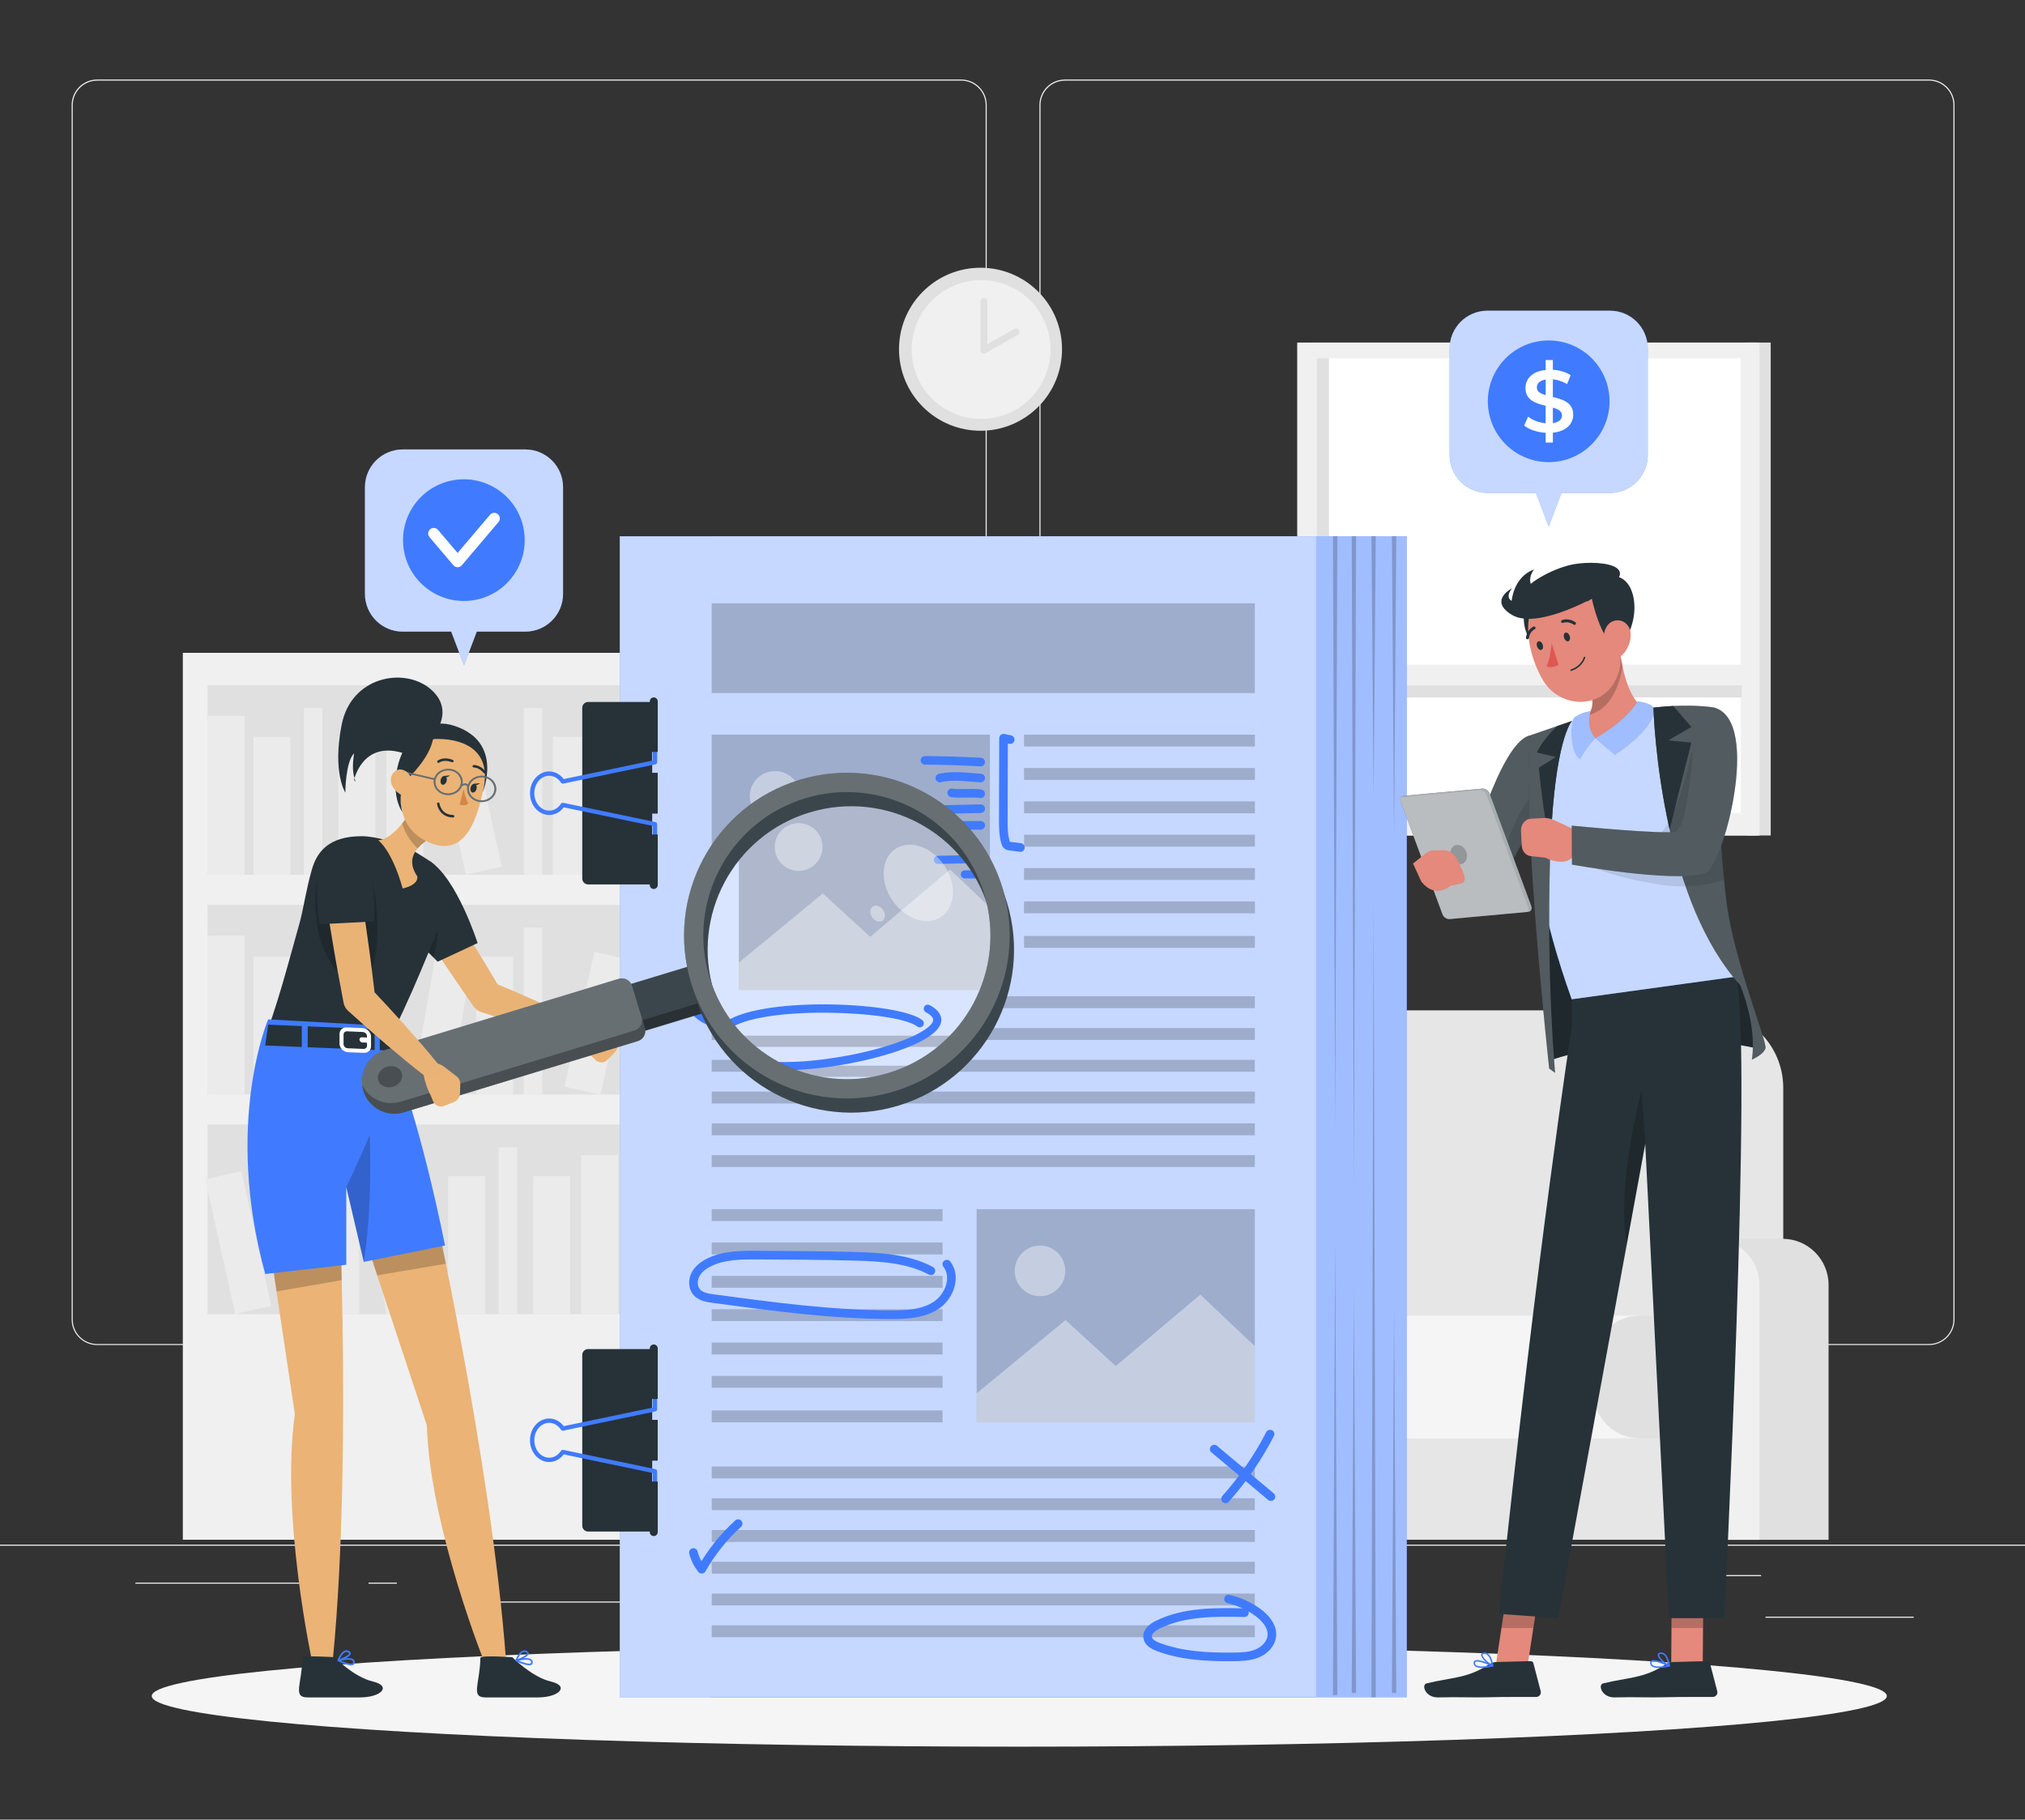 <?xml version="1.0" encoding="utf-8"?>
<!-- Generator: Adobe Illustrator 27.7.0, SVG Export Plug-In . SVG Version: 6.00 Build 0)  -->
<svg version="1.1" xmlns="http://www.w3.org/2000/svg" xmlns:xlink="http://www.w3.org/1999/xlink" x="0px" y="0px"
	 viewBox="0 0 452.57 406.68" style="enable-background:new 0 0 452.57 406.68;" xml:space="preserve">
<rect x="0" y="0" width="452.57" height="406.68" fill="#333333" stroke="none"/>
<style type="text/css">
	.st0{fill:#EBEBEB;}
	.st1{fill:#E0E0E0;}
	.st2{fill:#F0F0F0;}
	.st3{fill:#FFFFFF;}
	.st4{fill:#E6E6E6;}
	.st5{fill:#F5F5F5;}
	.st6{fill:#E0E0E0;enable-background:new    ;}
	.st7{fill:#F0F0F0;stroke:#E0E0E0;stroke-width:1.548;stroke-linecap:round;stroke-linejoin:round;stroke-miterlimit:10;}
	.st8{display:none;}
	.st9{display:inline;}
	.st10{fill:#407BFF;}
	.st11{opacity:0.9;fill:#FFFFFF;}
	.st12{opacity:0.5;fill:#FFFFFF;}
	.st13{opacity:0.7;fill:#FFFFFF;}
	.st14{opacity:0.2;}
	.st15{fill:#263238;}
	.st16{fill:none;stroke:#407BFF;stroke-width:0.964;stroke-linecap:round;stroke-linejoin:round;stroke-miterlimit:10;}
	.st17{opacity:0.4;fill:#FFFFFF;}
	.st18{fill:none;stroke:#407BFF;stroke-width:1.927;stroke-linecap:round;stroke-linejoin:round;stroke-miterlimit:10;}
	.st19{enable-background:new    ;}
	.st20{opacity:0.2;fill:#FFFFFF;}
	.st21{opacity:0.1;}
	.st22{fill:#E4897B;}
	.st23{opacity:0.7;}
	.st24{fill:#DE5753;}
	.st25{opacity:0.5;}
	.st26{opacity:0.6;fill:#FFFFFF;}
	.st27{fill:#EBB376;}
	.st28{fill:#E9B376;}
	.st29{opacity:0.2;enable-background:new    ;}
	.st30{opacity:0.1;fill:#FFFFFF;}
	.st31{opacity:0.3;}
	.st32{opacity:0.8;fill:#FFFFFF;}
	.st33{opacity:0.3;fill:#FFFFFF;}
	.st34{fill:#D58745;}
	.st35{fill:none;stroke:#263238;stroke-width:0.56;stroke-linecap:round;stroke-linejoin:round;stroke-miterlimit:10;}
	.st36{opacity:0.3;enable-background:new    ;}
</style>
<g id="Background_Complete">
	<g>
		<rect x="-22.2" y="345.22" class="st0" width="500" height="0.25"/>
		<rect x="394.58" y="361.32" class="st0" width="33.12" height="0.25"/>
		<rect x="300.33" y="364.03" class="st0" width="8.69" height="0.25"/>
		<rect x="374.39" y="352.03" class="st0" width="19.19" height="0.25"/>
		<rect x="30.26" y="353.71" class="st0" width="43.19" height="0.25"/>
		<rect x="82.36" y="353.71" class="st0" width="6.33" height="0.25"/>
		<rect x="109.27" y="357.93" class="st0" width="93.68" height="0.25"/>
		<path class="st0" d="M214.82,300.62H21.72c-3.15,0-5.71-2.56-5.71-5.71V23.48c0-3.15,2.56-5.71,5.71-5.71h193.1
			c3.15,0,5.71,2.56,5.71,5.71v271.43C220.52,298.06,217.96,300.62,214.82,300.62z M21.72,18.03c-3.01,0-5.46,2.45-5.46,5.46v271.43
			c0,3.01,2.45,5.46,5.46,5.46h193.1c3.01,0,5.46-2.45,5.46-5.46V23.48c0-3.01-2.45-5.46-5.46-5.46H21.72z"/>
		<path class="st0" d="M431.11,300.62h-193.1c-3.15,0-5.71-2.56-5.71-5.71V23.48c0-3.15,2.56-5.71,5.71-5.71h193.1
			c3.15,0,5.71,2.56,5.71,5.71v271.43C436.82,298.06,434.26,300.62,431.11,300.62z M238.01,18.03c-3.01,0-5.46,2.45-5.46,5.46
			v271.43c0,3.01,2.45,5.46,5.46,5.46h193.1c3.01,0,5.46-2.45,5.46-5.46V23.48c0-3.01-2.45-5.46-5.46-5.46H238.01z"/>
	</g>
	<g>
		<rect x="390.5" y="76.56" class="st1" width="5.24" height="110.17"/>
		<g>
			
				<rect x="293.1" y="76.56" transform="matrix(-1 -1.224647e-16 1.224647e-16 -1 685.811 263.293)" class="st1" width="99.62" height="110.17"/>
			
				<rect x="289.92" y="76.56" transform="matrix(-1 -1.224647e-16 1.224647e-16 -1 683.153 263.293)" class="st2" width="103.32" height="110.17"/>
			
				<rect x="294.29" y="80.07" transform="matrix(-1 -1.224647e-16 1.224647e-16 -1 683.318 261.745)" class="st3" width="94.74" height="101.6"/>
			
				<rect x="294.29" y="80.07" transform="matrix(-1 -1.224647e-16 1.224647e-16 -1 591.313 261.745)" class="st1" width="2.74" height="101.6"/>
			
				<rect x="341.63" y="108.23" transform="matrix(6.123234e-17 -1 1 6.123234e-17 188.501 497.507)" class="st1" width="2.74" height="92.54"/>
			
				<rect x="294.29" y="148.53" transform="matrix(-1 -1.224647e-16 1.224647e-16 -1 684.787 301.667)" class="st2" width="96.21" height="4.6"/>
		</g>
		<g>
			<rect x="40.86" y="145.91" class="st2" width="156.54" height="198.22"/>
			<g>
				<rect x="46.39" y="153.14" class="st1" width="145.47" height="42.39"/>
				<rect x="46.39" y="160" class="st0" width="8.26" height="35.52"/>
				<rect x="86.35" y="160" class="st0" width="8.26" height="35.52"/>
				
					<rect x="134.79" y="159.55" transform="matrix(0.986 -0.17 0.17 0.986 -28.097 26.17)" class="st0" width="8.26" height="35.52"/>
				<rect x="56.63" y="164.68" class="st0" width="8.26" height="30.84"/>
				<rect x="75.62" y="164.68" class="st0" width="8.26" height="30.84"/>
				<rect x="123.57" y="164.68" class="st0" width="8.26" height="30.84"/>
				
					<rect x="100.65" y="164.15" transform="matrix(0.976 -0.217 0.217 0.976 -36.457 27.003)" class="st0" width="8.26" height="30.84"/>
				<rect x="67.91" y="158.23" class="st0" width="4.13" height="37.29"/>
				<rect x="117.06" y="158.23" class="st0" width="4.13" height="37.29"/>
			</g>
			<g>
				
					<rect x="46.39" y="202.23" transform="matrix(-1 -1.224647e-16 1.224647e-16 -1 238.25 446.853)" class="st1" width="145.47" height="42.39"/>
				
					<rect x="183.6" y="209.1" transform="matrix(-1 -1.224647e-16 1.224647e-16 -1 375.456 453.715)" class="st0" width="8.26" height="35.52"/>
				
					<rect x="143.64" y="209.1" transform="matrix(-1 -1.224647e-16 1.224647e-16 -1 295.54 453.715)" class="st0" width="8.26" height="35.52"/>
				
					<rect x="95.2" y="208.65" transform="matrix(-0.986 -0.17 0.17 -0.986 158.765 466.409)" class="st0" width="8.26" height="35.52"/>
				
					<rect x="173.36" y="213.78" transform="matrix(-1 -1.224647e-16 1.224647e-16 -1 354.977 458.397)" class="st0" width="8.26" height="30.84"/>
				
					<rect x="154.36" y="213.78" transform="matrix(-1 -1.224647e-16 1.224647e-16 -1 316.989 458.397)" class="st0" width="8.26" height="30.84"/>
				
					<rect x="106.42" y="213.78" transform="matrix(-1 -1.224647e-16 1.224647e-16 -1 221.103 458.397)" class="st0" width="8.26" height="30.84"/>
				
					<rect x="129.34" y="213.25" transform="matrix(-0.976 -0.217 0.217 -0.976 214.166 480.846)" class="st0" width="8.26" height="30.84"/>
				
					<rect x="166.21" y="207.33" transform="matrix(-1 -1.224647e-16 1.224647e-16 -1 336.554 451.952)" class="st0" width="4.13" height="37.29"/>
				
					<rect x="117.06" y="207.33" transform="matrix(-1 -1.224647e-16 1.224647e-16 -1 238.25 451.952)" class="st0" width="4.13" height="37.29"/>
				<rect x="46.39" y="209.1" class="st0" width="8.26" height="35.52"/>
				<rect x="56.63" y="213.78" class="st0" width="8.26" height="30.84"/>
				<rect x="75.62" y="213.78" class="st0" width="8.26" height="30.84"/>
				<rect x="67.91" y="207.33" class="st0" width="4.13" height="37.29"/>
			</g>
			<g>
				<rect x="46.39" y="251.33" class="st1" width="145.47" height="42.39"/>
				<g>
					<rect x="129.88" y="258.19" class="st0" width="8.26" height="35.52"/>
					
						<rect x="178.32" y="257.75" transform="matrix(0.986 -0.17 0.17 0.986 -44.142 34.99)" class="st0" width="8.26" height="35.52"/>
					<rect x="100.17" y="262.88" class="st0" width="8.26" height="30.84"/>
					<rect x="119.16" y="262.88" class="st0" width="8.26" height="30.84"/>
					<rect x="167.1" y="262.88" class="st0" width="8.26" height="30.84"/>
					
						<rect x="144.18" y="262.35" transform="matrix(0.976 -0.217 0.217 0.976 -56.72 38.784)" class="st0" width="8.26" height="30.84"/>
					<rect x="111.44" y="256.43" class="st0" width="4.13" height="37.29"/>
					<rect x="160.6" y="256.43" class="st0" width="4.13" height="37.29"/>
					
						<rect x="83.25" y="257.75" transform="matrix(0.986 -0.17 0.17 0.986 -45.523 18.844)" class="st0" width="8.26" height="35.52"/>
					<rect x="72.03" y="262.88" class="st0" width="8.26" height="30.84"/>
					
						<rect x="49.11" y="262.35" transform="matrix(0.976 -0.217 0.217 0.976 -58.984 18.163)" class="st0" width="8.26" height="30.84"/>
					<rect x="65.53" y="256.43" class="st0" width="4.13" height="37.29"/>
				</g>
			</g>
		</g>
		<g>
			<path class="st4" d="M293,225.81h88.21c9.57,0,17.33,7.76,17.33,17.33v68.88H275.68v-68.88
				C275.68,233.57,283.43,225.81,293,225.81z"/>
			<path class="st1" d="M249.6,276.87h15.79c5.69,0,10.3,4.61,10.3,10.3v56.97H239.3v-56.97
				C239.3,281.48,243.91,276.87,249.6,276.87z"/>
			<path class="st0" d="M249.6,276.87h0.33c5.69,0,10.3,4.61,10.3,10.3v56.97H239.3v-56.97C239.3,281.48,243.91,276.87,249.6,276.87
				z"/>
			<rect x="264.63" y="317.96" class="st4" width="121.06" height="26.17"/>
			<path class="st5" d="M264.46,294.03h116.75c5.78,0,10.47,4.69,10.47,10.47v6.52c0,5.78-4.69,10.47-10.47,10.47H264.46
				c-5.78,0-10.47-4.69-10.47-10.47v-6.52C253.99,298.72,258.68,294.03,264.46,294.03z"/>
			<path class="st6" d="M366.54,294.03h14.48c5.78,0,10.47,4.69,10.47,10.47v6.52c0,5.78-4.69,10.47-10.47,10.47h-14.48
				c-5.78,0-10.47-4.69-10.47-10.47v-6.52C356.07,298.72,360.76,294.03,366.54,294.03z"/>
			<path class="st1" d="M382.58,276.87h15.79c5.69,0,10.3,4.61,10.3,10.3v56.97h-36.38v-56.97
				C372.29,281.48,376.9,276.87,382.58,276.87z"/>
			<path class="st2" d="M382.58,276.87h0.33c5.69,0,10.3,4.61,10.3,10.3v56.97h-20.92v-56.97
				C372.29,281.48,376.9,276.87,382.58,276.87z"/>
		</g>
		<g>
			
				<ellipse transform="matrix(0.707 -0.707 0.707 0.707 9.011 177.836)" class="st1" cx="219.17" cy="78.04" rx="18.22" ry="18.22"/>
			
				<ellipse transform="matrix(0.993 -0.122 0.122 0.993 -7.893 27.364)" class="st2" cx="219.17" cy="78.04" rx="15.5" ry="15.5"/>
			<polyline class="st7" points="219.9,67.41 219.9,78.24 227.08,74.18 			"/>
		</g>
	</g>
</g>
<g id="Background_Simple" class="st8">
	<g class="st9">
		<path class="st10" d="M70.4,85c27.92-59.45,127.06-51.06,165.32-9.26c38.26,41.81,50.7,68.6,85.21,52.98
			c34.51-15.62,78.52-11.44,81.04,38.16s-37.91,108.26-102.09,125.61c-64.18,17.35-64.16,78.76-149.1,66.37
			c-46.31-6.76-47.37-56.86-40.83-98.3C116.49,219.14,38.02,153.95,70.4,85z"/>
		<path class="st11" d="M70.4,85c27.92-59.45,127.06-51.06,165.32-9.26c38.26,41.81,50.7,68.6,85.21,52.98
			c34.51-15.62,78.52-11.44,81.04,38.16s-37.91,108.26-102.09,125.61c-64.18,17.35-64.16,78.76-149.1,66.37
			c-46.31-6.76-47.37-56.86-40.83-98.3C116.49,219.14,38.02,153.95,70.4,85z"/>
	</g>
</g>
<g id="Shadow_1_">
	<ellipse id="_x3C_Path_x3E__359_" class="st5" cx="227.8" cy="379.06" rx="193.89" ry="11.32"/>
</g>
<g id="Papers">
	<g>
		<rect x="158.76" y="119.86" class="st10" width="155.64" height="259.47"/>
		<rect x="158.76" y="119.86" class="st12" width="155.64" height="259.47"/>
		<rect x="138.52" y="119.86" class="st10" width="155.64" height="259.47"/>
		<rect x="138.52" y="119.86" class="st13" width="155.64" height="259.47"/>
		<g class="st14">
			<polygon points="298.88,119.82 298.4,252.37 297.91,119.82 			"/>
			<polygon points="303.07,119.82 302.58,265.84 302.1,119.82 			"/>
			<polygon points="312.05,119.82 311.56,187.15 311.08,119.82 			"/>
			<polygon points="302.1,378.39 302.58,287.68 303.07,378.39 			"/>
			<polygon points="306.51,379.36 306.99,200.27 307.47,379.36 			"/>
			<polygon points="311.08,378.39 311.56,291.87 312.05,378.39 			"/>
			<polygon points="307.47,119.82 306.99,178.49 306.51,119.82 			"/>
			<polygon points="297.91,378.86 298.4,277.23 298.88,378.86 			"/>
		</g>
		<g>
			<g>
				<path class="st15" d="M145.76,197.67h-14.32c-0.73,0-1.31-0.59-1.31-1.31V158.2c0-0.73,0.59-1.31,1.31-1.31h14.32V197.67z"/>
				<path class="st16" d="M146.38,166.2v4.16l-20.6,4.3c-0.7-1.06-1.79-1.76-3.04-1.76c-2.11,0-3.81,1.96-3.81,4.38
					c0,2.42,1.71,4.38,3.81,4.38c1.25,0,2.34-0.7,3.04-1.76l20.6,4.3v4.99"/>
				<g>
					<path class="st15" d="M147,156.76v11.29h-1.78v-11.29c0-0.49,0.4-0.89,0.89-0.89l0,0C146.6,155.87,147,156.27,147,156.76z"/>
					<rect x="145.21" y="172.72" class="st15" width="1.78" height="9.12"/>
					<path class="st15" d="M145.21,186.51H147v11.29c0,0.49-0.4,0.89-0.89,0.89l0,0c-0.49,0-0.89-0.4-0.89-0.89V186.51z"/>
				</g>
			</g>
			<g>
				<path class="st15" d="M145.76,342.3h-14.32c-0.73,0-1.31-0.59-1.31-1.31v-38.16c0-0.73,0.59-1.31,1.31-1.31h14.32V342.3z"/>
				<path class="st16" d="M146.38,310.82v4.16l-20.6,4.3c-0.7-1.06-1.79-1.76-3.04-1.76c-2.11,0-3.81,1.96-3.81,4.38
					c0,2.42,1.71,4.38,3.81,4.38c1.25,0,2.34-0.7,3.04-1.76l20.6,4.3v4.99"/>
				<g>
					<path class="st15" d="M147,301.38v11.29h-1.78v-11.29c0-0.49,0.4-0.89,0.89-0.89l0,0C146.6,300.49,147,300.89,147,301.38z"/>
					<rect x="145.21" y="317.34" class="st15" width="1.78" height="9.12"/>
					<path class="st15" d="M145.21,331.13H147v11.29c0,0.49-0.4,0.89-0.89,0.89l0,0c-0.49,0-0.89-0.4-0.89-0.89V331.13z"/>
				</g>
			</g>
		</g>
		<g>
			<g>
				<rect x="159.06" y="164.19" class="st14" width="62.18" height="47.64"/>
				<polygon class="st17" points="159.06,205.36 178.93,188.97 190.15,199.26 209.04,183.29 221.24,194.83 221.24,211.84 
					159.06,211.84 				"/>
				<circle class="st17" cx="173.21" cy="177.98" r="5.65"/>
			</g>
			<rect x="159.06" y="134.83" class="st14" width="121.39" height="20.07"/>
			<rect x="228.87" y="164.19" class="st14" width="51.59" height="2.66"/>
			<rect x="228.87" y="171.65" class="st14" width="51.59" height="2.66"/>
			<rect x="228.87" y="179.11" class="st14" width="51.59" height="2.66"/>
			<rect x="228.87" y="186.56" class="st14" width="51.59" height="2.66"/>
			<rect x="228.87" y="194.01" class="st14" width="51.59" height="2.66"/>
			<rect x="228.87" y="201.46" class="st14" width="51.59" height="2.66"/>
			<rect x="228.87" y="209.18" class="st14" width="51.59" height="2.66"/>
			<rect x="159.06" y="222.67" class="st14" width="121.39" height="2.66"/>
			<rect x="159.06" y="229.77" class="st14" width="121.39" height="2.66"/>
			<rect x="159.06" y="236.87" class="st14" width="121.39" height="2.66"/>
			<rect x="159.06" y="243.97" class="st14" width="121.39" height="2.66"/>
			<rect x="159.06" y="251.07" class="st14" width="121.39" height="2.66"/>
			<rect x="159.06" y="258.17" class="st14" width="121.39" height="2.66"/>
			<g>
				<rect x="218.27" y="270.25" class="st14" width="62.18" height="47.64"/>
				<polygon class="st17" points="218.27,311.41 238.14,295.03 249.36,305.31 268.26,289.34 280.45,300.89 280.45,317.89 
					218.27,317.89 				"/>
				<path class="st17" d="M238.08,284.04c0,3.12-2.53,5.65-5.65,5.65c-3.12,0-5.65-2.53-5.65-5.65c0-3.12,2.53-5.65,5.65-5.65
					C235.55,278.38,238.08,280.92,238.08,284.04z"/>
			</g>
			
				<rect x="159.06" y="270.25" transform="matrix(-1 -1.224647e-16 1.224647e-16 -1 369.708 543.154)" class="st14" width="51.59" height="2.66"/>
			
				<rect x="159.06" y="277.71" transform="matrix(-1 -1.224647e-16 1.224647e-16 -1 369.708 558.074)" class="st14" width="51.59" height="2.66"/>
			
				<rect x="159.06" y="285.16" transform="matrix(-1 -1.224647e-16 1.224647e-16 -1 369.708 572.978)" class="st14" width="51.59" height="2.66"/>
			
				<rect x="159.06" y="292.61" transform="matrix(-1 -1.224647e-16 1.224647e-16 -1 369.708 587.882)" class="st14" width="51.59" height="2.66"/>
			
				<rect x="159.06" y="300.07" transform="matrix(-1 -1.224647e-16 1.224647e-16 -1 369.708 602.786)" class="st14" width="51.59" height="2.66"/>
			
				<rect x="159.06" y="307.52" transform="matrix(-1 -1.224647e-16 1.224647e-16 -1 369.708 617.69)" class="st14" width="51.59" height="2.66"/>
			
				<rect x="159.06" y="315.24" transform="matrix(-1 -1.224647e-16 1.224647e-16 -1 369.708 633.131)" class="st14" width="51.59" height="2.66"/>
			<rect x="159.06" y="327.76" class="st14" width="121.39" height="2.66"/>
			<rect x="159.06" y="334.86" class="st14" width="121.39" height="2.66"/>
			<rect x="159.06" y="341.96" class="st14" width="121.39" height="2.66"/>
			<rect x="159.06" y="349.06" class="st14" width="121.39" height="2.66"/>
			<rect x="159.06" y="356.16" class="st14" width="121.39" height="2.66"/>
			<rect x="159.06" y="363.26" class="st14" width="121.39" height="2.66"/>
		</g>
		<g>
			<path class="st18" d="M201.89,219.73c-6.1-4.8-52.99-5.95-46.89,5.59c6.1,11.54,62.9-1.59,48.79-9.04"/>
			<path class="st18" d="M271.36,323.87c4.23,3.54,8.45,7.08,12.68,10.63"/>
			<path class="st18" d="M283.85,320.52c-2.69,5.22-6.04,10.1-9.95,14.47"/>
			<path class="st18" d="M154.97,346.99c0.34,1.36,0.98,2.65,1.86,3.73c2.15-3.8,4.91-7.26,8.14-10.19"/>
			<path class="st18" d="M228.05,189.42c-0.76-0.1-1.53-0.2-2.29-0.3c-0.25-0.03-0.52-0.07-0.71-0.24c-0.18-0.16-0.27-0.4-0.33-0.63
				c-0.5-1.73-0.5-3.56-0.49-5.36c0.02-5.97,0.03-11.94,0.05-17.9c0.5,0.1,0.99,0.2,1.49,0.31"/>
			<path class="st18" d="M206.72,169.94c4.15,0.03,8.31,0.15,12.45,0.38"/>
			<path class="st18" d="M210.04,173.89c2.99-0.71,6.07-0.17,9.13,0"/>
			<path class="st18" d="M212.69,177.2c1.85,0.31,4.63-0.11,6.48,0.21"/>
			<path class="st18" d="M206.21,181.02c4.32-0.09,8.64-0.19,12.97-0.28"/>
			<path class="st18" d="M212.57,184.47c2.2,0,4.4,0,6.61,0"/>
			<path class="st18" d="M208.05,284.02c-5.19-2.76-11.29-3.08-17.17-3.24c-7.22-0.19-14.45-0.23-21.68-0.26
				c-3.64-0.02-7.43,0-10.7,1.61c-1.25,0.62-2.43,1.5-3.07,2.73s-0.64,2.88,0.28,3.93c0.89,1.03,2.37,1.27,3.71,1.45
				c13.14,1.77,26.33,3.55,39.59,3.6c3.55,0.01,7.31-0.16,10.26-2.13c2.95-1.98,4.53-6.39,2.34-9.18"/>
			<path class="st18" d="M278.12,360.44c-6.6-0.15-13.5-0.23-19.41,2.7c-1.15,0.57-2.4,1.55-2.22,2.82
				c0.15,1.11,1.32,1.75,2.37,2.14c5.32,2,11.13,2.27,16.81,2.21c1.79-0.02,3.63-0.07,5.29-0.76c1.66-0.69,3.11-2.14,3.28-3.93
				c0.21-2.15-1.44-4.04-3.19-5.3c-1.94-1.4-4.16-2.4-6.49-2.94"/>
		</g>
	</g>
</g>
<g id="Speech_bubble_2">
	<g>
		<g>
			<path class="st10" d="M359.82,69.44h-27.4c-4.66,0-8.44,3.78-8.44,8.44v23.84c0,4.66,3.78,8.44,8.44,8.44h10.84l2.86,7.53
				l2.86-7.53h10.84c4.66,0,8.44-3.78,8.44-8.44V77.87C368.26,73.21,364.48,69.44,359.82,69.44z"/>
			<path class="st13" d="M359.82,69.44h-27.4c-4.66,0-8.44,3.78-8.44,8.44v23.84c0,4.66,3.78,8.44,8.44,8.44h10.84l2.86,7.53
				l2.86-7.53h10.84c4.66,0,8.44-3.78,8.44-8.44V77.87C368.26,73.21,364.48,69.44,359.82,69.44z"/>
		</g>
		<g>
			<g class="st19">
				<path class="st10" d="M359.72,89.69c0,7.51-6.09,13.6-13.6,13.6c-7.51,0-13.6-6.09-13.6-13.6c0-7.51,6.09-13.6,13.6-13.6
					C353.63,76.09,359.72,82.18,359.72,89.69z"/>
			</g>
			<g>
				<path class="st3" d="M347.05,96.71v2.2h-1.61v-2.18c-1.92-0.12-3.78-0.75-4.8-1.63l0.88-1.98c0.96,0.78,2.43,1.35,3.92,1.49
					v-3.92c-2.18-0.53-4.51-1.23-4.51-3.96c0-2,1.45-3.74,4.51-4.04v-2.22h1.61v2.18c1.45,0.08,2.92,0.51,3.98,1.2l-0.8,1.98
					c-1.04-0.61-2.14-0.94-3.18-1.06v3.96c2.18,0.53,4.55,1.21,4.55,3.94C351.6,94.67,350.13,96.39,347.05,96.71z M345.45,88.32
					v-3.49c-1.39,0.22-1.98,0.92-1.98,1.78C343.47,87.55,344.31,87.98,345.45,88.32z M349.09,92.85c0-0.96-0.86-1.41-2.04-1.74v3.47
					C348.48,94.35,349.09,93.69,349.09,92.85z"/>
			</g>
		</g>
	</g>
</g>
<g id="Character_2">
	<g>
		<g>
			<path class="st15" d="M341.96,164.36c-6.83,1.43-14.11,28.87-14.11,28.87l6.1,6.58l10.9-20.02L341.96,164.36z"/>
			<path class="st20" d="M344.86,179.8l-0.23,0.42l-9.12,16.73l-1.56,2.87l-6.1-6.59c0,0,7.27-27.42,14.1-28.87L344.86,179.8z"/>
			<path class="st21" d="M344.63,180.22l-9.12,16.73c0-0.28,0.01-0.59,0.03-0.91c0.82-12.72,7.92-19.43,7.92-19.43
				C344.03,177.74,344.42,178.96,344.63,180.22z"/>
		</g>
		<path class="st15" d="M392.78,234.36c0,0-20.94-5.56-46.31,2.59c0,0-4.08-53.16-3.6-60.46c0.49-7.3,39.17-5.16,39.17-5.16
			s1,21.28,3.49,34.11C388.03,218.27,394.06,231.89,392.78,234.36z"/>
		<path class="st14" d="M392.78,234.36c0,0-20.94-5.56-46.31,2.59c0,0-4.08-53.16-3.6-60.46c0.49-7.3,39.17-5.16,39.17-5.16
			s1,21.28,3.49,34.11C388.03,218.27,394.06,231.89,392.78,234.36z"/>
		<polygon class="st22" points="334.24,372.53 341.06,374.47 342.69,363.84 343.57,358.15 336.74,356.22 335.57,363.84 		"/>
		<polygon class="st22" points="373.5,373.09 380.54,374.02 380.61,363.84 380.66,357.51 373.61,356.58 373.56,363.84 		"/>
		<polygon class="st14" points="373.61,356.58 373.56,363.84 380.61,363.84 380.66,357.51 		"/>
		<polygon class="st14" points="335.57,363.84 342.69,363.84 343.57,358.15 336.74,356.22 		"/>
		<g>
			<path class="st15" d="M334.32,371.47l7.76-0.21c0.29-0.01,0.55,0.19,0.62,0.47l1.63,6.25c0.17,0.65-0.31,1.28-0.98,1.28
				c-2.8,0.03-6.85-0.03-10.36,0.07c-4.11,0.11-6.73-0.09-11.55,0.04c-2.92,0.08-3.83-2.83-2.62-3.13
				c5.51-1.36,9.12-1.09,13.81-4.17C333.14,371.73,333.71,371.48,334.32,371.47z"/>
			<path class="st10" d="M333.65,372.46c-0.01,0-0.01,0-0.02,0.01c-1.14,0.26-3.16,0.59-3.96-0.07c-0.24-0.2-0.36-0.47-0.34-0.81
				c0.01-0.2,0.1-0.36,0.26-0.45c0.85-0.51,3.75,0.86,4.08,1.02c0.06,0.03,0.1,0.1,0.1,0.17
				C333.75,372.39,333.71,372.44,333.65,372.46z M329.82,371.4c-0.02,0.01-0.04,0.02-0.06,0.03c-0.07,0.04-0.1,0.09-0.1,0.18
				c-0.01,0.23,0.06,0.4,0.22,0.53c0.45,0.37,1.62,0.41,3.18,0.11C331.92,371.74,330.35,371.2,329.82,371.4z"/>
			<path class="st10" d="M333.65,372.46c-0.04,0.01-0.08,0.01-0.12,0c-0.87-0.36-2.62-1.84-2.52-2.65c0.02-0.19,0.15-0.42,0.61-0.48
				c0.34-0.04,0.66,0.04,0.94,0.26c0.93,0.71,1.19,2.61,1.2,2.69c0.01,0.06-0.02,0.12-0.06,0.15
				C333.68,372.45,333.67,372.46,333.65,372.46z M331.49,369.7c-0.14,0.05-0.15,0.13-0.15,0.16c-0.06,0.48,1.14,1.65,2.03,2.15
				c-0.11-0.55-0.41-1.69-1.02-2.15c-0.21-0.16-0.44-0.23-0.69-0.19C331.59,369.67,331.54,369.69,331.49,369.7z"/>
		</g>
		<g>
			<path class="st15" d="M373.78,371.47l7.76-0.21c0.29-0.01,0.55,0.19,0.62,0.47l1.63,6.25c0.17,0.65-0.31,1.28-0.98,1.28
				c-2.8,0.03-6.85-0.03-10.36,0.07c-4.11,0.11-6.73-0.09-11.55,0.04c-2.92,0.08-3.83-2.83-2.62-3.13
				c5.51-1.36,9.12-1.09,13.81-4.17C372.6,371.73,373.17,371.48,373.78,371.47z"/>
			<path class="st10" d="M373.12,372.46c-0.01,0-0.01,0-0.02,0.01c-1.14,0.26-3.16,0.59-3.96-0.07c-0.24-0.2-0.36-0.47-0.34-0.81
				c0.01-0.2,0.1-0.36,0.26-0.45c0.85-0.51,3.75,0.86,4.08,1.02c0.06,0.03,0.1,0.1,0.1,0.17
				C373.22,372.39,373.18,372.44,373.12,372.46z M369.28,371.4c-0.02,0.01-0.04,0.02-0.06,0.03c-0.07,0.04-0.1,0.09-0.1,0.18
				c-0.01,0.23,0.06,0.4,0.22,0.53c0.45,0.37,1.62,0.41,3.18,0.11C371.38,371.74,369.81,371.2,369.28,371.4z"/>
			<path class="st10" d="M373.12,372.46c-0.04,0.01-0.08,0.01-0.12,0c-0.87-0.36-2.62-1.84-2.52-2.65c0.02-0.19,0.15-0.42,0.61-0.48
				c0.34-0.04,0.66,0.04,0.94,0.26c0.93,0.71,1.19,2.61,1.2,2.69c0.01,0.06-0.02,0.12-0.06,0.15
				C373.15,372.45,373.13,372.46,373.12,372.46z M370.96,369.7c-0.14,0.05-0.15,0.13-0.15,0.16c-0.06,0.48,1.14,1.65,2.03,2.15
				c-0.11-0.55-0.41-1.69-1.02-2.15c-0.21-0.16-0.44-0.23-0.69-0.19C371.06,369.67,371,369.69,370.96,369.7z"/>
		</g>
		<path class="st15" d="M388.03,218.27c3.73,16.18-2.67,143.39-2.67,143.39h-12.37l-5.29-106.02l-19.48,106.02l-13.22-0.96
			c8.64-82.13,16.28-131.16,16.28-131.16l-0.02-6.2L388.03,218.27z"/>
		<g>
			<path class="st10" d="M381.36,158.38c-0.45,7.92-0.11,15.82,0.59,23.18c0.51,5.38,1.23,10.47,1.99,15.06
				c1.78,10.76,3.8,18.83,4.09,21.65c-5.39,0.75-25.7,3.55-36.77,5.07c-13.41-37.49-8.36-57.39-8.36-57.39l8.42-4.81
				c0,0,1.24-0.33,1.87-0.47c4.08-0.95,10.91-1.73,15.63-2.16c0.99-0.09,2.01-0.15,2.99-0.2
				C376.84,158.09,381.36,158.38,381.36,158.38z"/>
		</g>
		<g class="st23">
			<path class="st3" d="M381.36,158.38c-0.45,7.92-0.11,15.82,0.59,23.18c0.51,5.38,1.23,10.47,1.99,15.06
				c1.78,10.76,3.8,18.83,4.09,21.65c-5.39,0.75-25.7,3.55-36.77,5.07c-13.41-37.49-8.36-57.39-8.36-57.39l8.42-4.81
				c0,0,1.24-0.33,1.87-0.47c4.08-0.95,10.91-1.73,15.63-2.16c0.99-0.09,2.01-0.15,2.99-0.2
				C376.84,158.09,381.36,158.38,381.36,158.38z"/>
		</g>
		<g>
			<path class="st22" d="M367.52,158.35c0,0-8.44,6.66-10.98,6.63c-1.78-0.02-4.36-2.93-4.36-2.93c1.3-0.66,2.2-1.41,2.78-2.22
				c1.76-2.41,0.74-5.35-0.69-8.03l7.4-10.28c0.11,2.06,0.38,4.78,0.95,7.45c0,0.01,0,0.01,0,0.01
				C363.46,152.97,364.97,156.87,367.52,158.35z"/>
			<path class="st14" d="M362.63,148.96C362.63,148.97,362.63,148.97,362.63,148.96c-0.77,4.5-2.73,9.69-7.66,10.86
				c1.76-2.41,0.74-5.35-0.69-8.03l7.4-10.28C361.78,143.56,362.06,146.28,362.63,148.96z"/>
		</g>
		<g>
			<path class="st15" d="M340.58,137.41c-0.3,2.78,1.23,8.07,4.54,5.59C348.42,140.52,341.09,132.63,340.58,137.41z"/>
			<path class="st22" d="M360.15,137.17c1.75,6.65,3.11,10.45,0.91,14.85c-3.32,6.62-12.39,6.21-16.1,0.2
				c-3.34-5.41-5.64-15.37-0.08-20.01C350.35,127.65,358.4,130.53,360.15,137.17z"/>
			<path class="st15" d="M354.7,134.46l-1.5-7.52c0,0,7.88-2.2,8.35,1.97c4.87,1.31,5.13,11.48-0.14,16.05
				c-3.78-1.96-5.65-11.17-5.65-11.17C355.43,134.01,355.07,134.24,354.7,134.46z"/>
			<path class="st22" d="M364.45,141.78c0.03,1.85-0.8,3.53-1.88,4.6c-1.63,1.61-3.57,0.42-4.06-1.69c-0.44-1.9-0.13-5.03,1.95-5.84
				C362.52,138.04,364.42,139.66,364.45,141.78z"/>
			<path class="st15" d="M350.81,142.16c0.18,0.53,0.03,1.05-0.31,1.16c-0.35,0.11-0.77-0.23-0.95-0.76
				c-0.17-0.53-0.03-1.05,0.31-1.16C350.21,141.29,350.64,141.63,350.81,142.16z"/>
			<path class="st15" d="M344.78,144.09c0.18,0.53,0.03,1.05-0.31,1.16c-0.35,0.11-0.77-0.23-0.95-0.76
				c-0.18-0.53-0.03-1.05,0.31-1.16C344.18,143.22,344.61,143.56,344.78,144.09z"/>
			<path class="st24" d="M346.79,143.74c0,0-0.27,3.34-1.15,5.21c1.2,0.53,2.68-0.38,2.68-0.38L346.79,143.74z"/>
			<path class="st15" d="M351.85,149.68c-0.21,0.1-0.44,0.19-0.68,0.27c-0.09,0.03-0.18-0.02-0.21-0.11
				c-0.03-0.09,0.02-0.18,0.11-0.21c2.34-0.75,2.9-2.72,2.9-2.74c0.02-0.09,0.11-0.14,0.2-0.11c0.09,0.02,0.14,0.11,0.12,0.2
				C354.26,147.06,353.78,148.76,351.85,149.68z"/>
			<path class="st15" d="M352.03,139.63c-0.1,0.05-0.23,0.04-0.33-0.03c-1.21-0.84-2.34-0.41-2.35-0.4
				c-0.17,0.07-0.36-0.01-0.43-0.18c-0.07-0.17,0.01-0.36,0.18-0.43c0.06-0.02,1.48-0.57,2.97,0.47c0.15,0.1,0.19,0.31,0.08,0.46
				C352.13,139.57,352.08,139.61,352.03,139.63z"/>
			<path class="st15" d="M341.51,142.85c-0.06,0.03-0.12,0.04-0.19,0.03c-0.18-0.03-0.31-0.19-0.28-0.37
				c0.25-1.8,1.61-2.44,1.67-2.47c0.16-0.08,0.36-0.01,0.44,0.16c0.08,0.16,0.01,0.36-0.15,0.43c-0.06,0.02-1.11,0.53-1.3,1.97
				C341.67,142.72,341.6,142.81,341.51,142.85z"/>
			<path class="st15" d="M355.75,133.79c0,0-12.37,6.89-17.8,3.66c-5.42-3.23,0-5.99,0-5.99s-1.71,1.9-0.1,2.85
				c0,0,0.35-5.33,4.98-7.04c0,0-1.24,1.52-0.73,3.23c0,0,3.08-2.66,8.45-4.14C355.93,124.89,370.25,125.89,355.75,133.79z"/>
		</g>
		<g>
			<g>
				<path class="st10" d="M356.55,164.98c0,0,2.05,1.87,4.41,3.68c2.82-1.88,9.37-6.79,8.57-10.5c-0.55-1.04-3.49-1.39-3.49-1.39
					S363.41,161.18,356.55,164.98z"/>
			</g>
			<g>
				<path class="st10" d="M356.55,164.98c0,0-2.13,2.11-3.38,4.61c-2.39-1.17-2.11-8.29-1.39-9.16c1.62-1.26,3.69-1.45,3.69-1.45
					S354.28,162.34,356.55,164.98z"/>
			</g>
			<g class="st25">
				<g>
					<path class="st3" d="M356.55,164.98c0,0,2.05,1.87,4.41,3.68c2.82-1.88,9.37-6.79,8.57-10.5c-0.55-1.04-3.49-1.39-3.49-1.39
						S363.41,161.18,356.55,164.98z"/>
				</g>
				<g>
					<path class="st3" d="M356.55,164.98c0,0-2.13,2.11-3.38,4.61c-2.39-1.17-2.11-8.29-1.39-9.16c1.62-1.26,3.69-1.45,3.69-1.45
						S354.28,162.34,356.55,164.98z"/>
				</g>
			</g>
		</g>
		<g>
			<path class="st15" d="M369.53,158.15c0,0,0.32,12.52,3.6,27.17c0.01,0.03,0.01,0.04,0.01,0.04c2.71,12.12,7.46,25.69,15.77,34.8
				c0,0,3.87,8.88,2.61,16.66c0,0,2.53-1.04,3.04-2.47c0.51-1.42-6.85-19.07-8.63-32.45c-1.77-13.37-2.79-43.76-2.79-43.76
				s-3.38-0.63-9.18-0.36C372.61,157.86,371.12,157.97,369.53,158.15z"/>
			<path class="st20" d="M394.54,234.35c-0.51,1.43-3.04,2.47-3.04,2.47c1.26-7.78-2.61-16.66-2.61-16.66
				c-0.53-0.58-1.04-1.17-1.55-1.79c-4.66-5.73-8.1-12.9-10.64-20.28c-1.48-4.26-2.65-8.58-3.58-12.74c0,0,0-0.01-0.01-0.04
				c-0.11-0.47-0.2-0.93-0.31-1.39c-2.7-12.68-3.2-23.48-3.28-25.46c-0.01-0.21-0.01-0.32-0.01-0.32c1.6-0.18,3.08-0.29,4.42-0.36
				c5.8-0.27,9.18,0.36,9.18,0.36s0.24,7.06,0.67,15.86c0.01,0.13,0.01,0.26,0.02,0.39c0.13,2.53,0.28,5.18,0.43,7.86l0.01,0.01
				c0.3,4.99,0.65,10.02,1.07,14.3c0.18,1.95,0.38,3.76,0.59,5.33C387.7,215.28,395.05,232.92,394.54,234.35z"/>
			<path class="st15" d="M369.53,158.15c0,0,0.32,12.52,3.6,27.17c0.01,0.03,0.01,0.04,0.01,0.04l4.86-19.39l-5.14-0.49l5.14-3.02
				l-4.04-4.67C372.61,157.86,371.12,157.97,369.53,158.15z"/>
		</g>
		<g>
			<path class="st15" d="M346.23,238.83l1.32,0.95c0,0-1.9-20.35-1.14-47.48c0.04-1.31,0.09-2.57,0.13-3.77
				c0.98-22.95,4.54-27.13,4.77-27.38l-3.33,1.14l-6.03,2.08C340.18,183.95,346.23,238.83,346.23,238.83z"/>
			<path class="st20" d="M346.23,238.83l1.32,0.95c0,0-1.9-20.35-1.14-47.48c0.04-1.31,0.09-2.57,0.13-3.77
				c0.98-22.95,4.54-27.13,4.77-27.38l-3.33,1.14l-6.03,2.08C340.18,183.95,346.23,238.83,346.23,238.83z"/>
			<path class="st15" d="M347.74,169.19l-3.81,2.39c0,0,0.99,11.23,2.62,16.95c0.98-22.95,4.54-27.13,4.77-27.38l-3.33,1.14
				c-1.33,1.28-3.37,3.47-4.53,5.89L347.74,169.19z"/>
		</g>
		<path class="st14" d="M382.05,174.73c0,0,0.29,4.25,2.2,7.53c-0.15-2.67-0.3-5.33-0.43-7.86
			C383.27,174.38,382.68,174.48,382.05,174.73z"/>
		<path class="st14" d="M363.55,278.21l4.15-22.56l-0.8-11.94C366.89,243.71,361.21,264.41,363.55,278.21z"/>
		<path class="st21" d="M385.33,196.57c-0.43,0.17-0.88,0.32-1.32,0.45c-2.43,0.73-5.02,1.02-7.3,1.07
			c-2.03,0.05-3.82-0.1-5.05-0.28c-17.93-2.73-18.47-6.41-18.47-6.41s11.24-0.75,16.56-3.96c1.14-0.68,2.16-1.95,3.06-3.52
			c3.38-5.81,5.17-15.79,5.17-15.79s1.39,1.22,3.28,3.16c0.78,0.79,1.64,1.7,2.53,2.7c0.01,0.13,0.01,0.26,0.02,0.39
			c0.13,2.53,0.28,5.18,0.43,7.86l0.01,0.01C384.56,187.26,384.92,192.29,385.33,196.57z"/>
		<path class="st22" d="M352.12,185.52l0.2,4.55c-1.5,4.54-7.01,1.61-7.01,1.61l-3.22-0.34c-1.09-0.12-1.94-1.13-2-2.4l-0.16-3.18
			c-0.07-1.45,0.9-2.7,2.15-2.77l2.82-0.16c0.82-0.05,1.64,0.11,2.39,0.45L352.12,185.52z"/>
		<g>
			<path class="st15" d="M383.13,158.15c10.73,3,1.85,35.98-2.08,37.08c-7.45,2.08-29.73-2-29.73-2l-0.05-8.7
				c0,0,21.45,2.1,23.25,1.3c2.34-1.05,3.48-13.5,3.98-19.38C379.02,160.57,383.13,158.15,383.13,158.15z"/>
			<path class="st20" d="M383.13,158.15c10.73,3,1.85,35.98-2.08,37.08c-7.45,2.08-29.73-2-29.73-2l-0.05-8.7
				c0,0,21.45,2.1,23.25,1.3c2.34-1.05,3.48-13.5,3.98-19.38C379.02,160.57,383.13,158.15,383.13,158.15z"/>
		</g>
		<path class="st15" d="M341.5,203.81h-0.04l-17.45,1.6c-0.66,0.07-1.38-0.41-1.62-1.05l-9.35-25.23c-0.12-0.35-0.09-0.69,0.1-0.93
			c0.13-0.19,0.36-0.32,0.66-0.35l17.48-1.6c0.66-0.06,1.38,0.41,1.62,1.06l9.35,25.23C342.49,203.18,342.15,203.76,341.5,203.81z"
			/>
		<path class="st26" d="M341.5,203.81h-0.04l-17.45,1.6c-0.66,0.07-1.38-0.41-1.62-1.05l-9.35-25.23c-0.12-0.35-0.09-0.69,0.1-0.93
			c0.13-0.19,0.36-0.32,0.66-0.35l17.48-1.6c0.66-0.06,1.38,0.41,1.62,1.06l9.35,25.23C342.49,203.18,342.15,203.76,341.5,203.81z"
			/>
		<path class="st20" d="M341.46,203.81l-17.45,1.6c-0.66,0.07-1.38-0.41-1.62-1.05l-9.35-25.23c-0.12-0.35-0.09-0.69,0.1-0.93
			l17.44-1.6c0.66-0.06,1.38,0.41,1.62,1.06l9.35,25.23C341.69,203.25,341.64,203.58,341.46,203.81z"/>
		<path class="st14" d="M327.72,190.42c0.4,1.16-0.05,2.36-1,2.69c-0.95,0.33-2.05-0.34-2.45-1.5c-0.4-1.16,0.05-2.36,1-2.69
			C326.23,188.59,327.32,189.26,327.72,190.42z"/>
		<path class="st22" d="M315.8,193l1.87,4.08c3.25,3.95,6.42,0.93,6.42,0.93l2.46-0.54c0.84-0.18,1.07-1.15,0.56-2.28l-1.29-2.85
			c-0.59-1.3-1.94-2.35-2.99-2.32l-2.37,0.06c-0.69,0.02-1.29,0.21-1.74,0.58L315.8,193z"/>
	</g>
</g>
<g id="Speech_bubble_1">
	<g>
		<g>
			<path class="st10" d="M117.4,100.45h-27.4c-4.66,0-8.44,3.78-8.44,8.44v23.84c0,4.66,3.78,8.44,8.44,8.44h10.84l2.86,7.53
				l2.86-7.53h10.84c4.66,0,8.44-3.78,8.44-8.44v-23.84C125.84,104.23,122.06,100.45,117.4,100.45z"/>
			<path class="st13" d="M117.4,100.45h-27.4c-4.66,0-8.44,3.78-8.44,8.44v23.84c0,4.66,3.78,8.44,8.44,8.44h10.84l2.86,7.53
				l2.86-7.53h10.84c4.66,0,8.44-3.78,8.44-8.44v-23.84C125.84,104.23,122.06,100.45,117.4,100.45z"/>
		</g>
		<g>
			<g class="st19">
				
					<ellipse transform="matrix(0.987 -0.16 0.16 0.987 -17.996 18.17)" class="st10" cx="103.7" cy="120.71" rx="13.6" ry="13.6"/>
			</g>
			<g>
				<path class="st3" d="M102.28,126.78c-0.37,0-0.72-0.16-0.95-0.44l-5.34-6.29c-0.45-0.53-0.38-1.31,0.14-1.76
					c0.53-0.45,1.31-0.38,1.76,0.14l4.38,5.16l7.24-8.53c0.45-0.53,1.24-0.59,1.76-0.14c0.53,0.45,0.59,1.24,0.14,1.76l-8.19,9.65
					C102.99,126.62,102.64,126.78,102.28,126.78z"/>
			</g>
		</g>
	</g>
</g>
<g id="Character_1">
	<g>
		<g>
			<path class="st27" d="M137.85,232.81l-0.74-1.81c-0.28-0.68-0.87-1.18-1.58-1.35l-3.34-0.78c-1.34-0.31-2.74,0.04-3.77,0.95
				l-0.64,0.56c1.02,3.08,4.4,5.66,4.4,5.66l0.88,0.84c0.79,0.75,1.96,0.75,2.69,0l1.69-1.73
				C138.02,234.56,138.18,233.63,137.85,232.81z"/>
			<g>
				<path class="st28" d="M97.9,198.66c2.42,3.64,4.75,7.33,7.05,11.04c2.33,3.7,4.57,7.45,6.81,11.2l-1.77-1.42
					c3.52,1.45,7.01,2.97,10.49,4.52l5.19,2.39c1.72,0.83,3.45,1.64,5.15,2.52c0.97,0.5,1.35,1.7,0.85,2.67
					c-0.43,0.82-1.35,1.22-2.22,1.02c-1.86-0.44-3.7-0.95-5.55-1.44l-5.5-1.57c-3.65-1.09-7.29-2.21-10.9-3.4
					c-0.68-0.22-1.24-0.66-1.62-1.21l-0.15-0.21c-2.49-3.59-4.98-7.19-7.38-10.83c-2.43-3.63-4.83-7.28-7.14-10.99
					c-1.16-1.86-0.59-4.31,1.27-5.47C94.32,196.35,96.71,196.89,97.9,198.66z"/>
			</g>
		</g>
		<path class="st15" d="M106.74,210.78l-8.93,4.16l-0.96-0.97l-3.84-3.84l-0.53-0.53l3.47-17.21
			C102.13,196.27,106.74,210.78,106.74,210.78z"/>
		<path class="st14" d="M96.85,213.96l-3.84-3.84c0.79-2.62,2.19-5.26,4.3-7.01C97.31,203.11,98.63,208.56,96.85,213.96z"/>
		<path class="st15" d="M69.72,194.27c-1.37,4.72-1.86,8.82-2.82,12.21c-1.7,6.03-5.8,21.6-7.87,25.26l27.43,1.36
			c4.35-7.38,11.32-25.27,12.35-27.63c1.51-3.43,1.26-8.21-0.98-11.27c-0.51-0.72-1.14-1.33-1.88-1.82
			c-1.08-0.71-2.22-1.43-3.34-2.09c-3.37-1.99-8.84-3.4-11.75-3.4C73.35,186.88,70.81,190.53,69.72,194.27z"/>
		<path class="st27" d="M108.64,372.52l4.46-1.22c-1.63-22.47-6.04-49.59-9.79-69.92c-0.59-3.19-1.16-6.2-1.7-9.01
			c-0.26-1.33-0.51-2.62-0.75-3.85c-1.19-6.09-2.19-10.91-2.82-13.88c-0.46-2.17-0.72-3.36-0.72-3.36l-16.02,4.65l1.33,4.04
			l4.4,13.33l0.5,1.52l2.92,8.8l4.95,14.98C96.09,341.52,108.64,372.52,108.64,372.52z"/>
		<path class="st27" d="M69.78,371.44l4.6-0.44c2.4-24.37,2.5-54.71,2.17-75.79c-0.05-3.27-0.11-6.32-0.18-9.08
			c0-0.14-0.01-0.27-0.01-0.41c-0.13-5.49-0.28-9.85-0.38-12.61c-0.09-2.16-0.14-3.35-0.14-3.35l-16.58,1.85l1.03,6.9l1.51,10.14
			l0.3,1.99l1.03,6.91l2.77,18.52C62.69,338.75,69.78,371.44,69.78,371.44z"/>
		<path class="st29" d="M61.81,288.63l14.57-2.52c0-0.14-0.01-0.27-0.01-0.41c-0.13-5.49-0.28-9.85-0.38-12.61l-15.69,5.4
			L61.81,288.63z"/>
		<path class="st29" d="M99.65,282.44l-15.33,2.6l-1.68-5.08l15.4-5.32C98.44,276.55,98.99,279.19,99.65,282.44z"/>
		<path class="st10" d="M59.93,227.83c0,0-9.94,23.23-0.65,56.91l18.11-2.07V265.3l3.92,16.73l18.16-3.65
			c-5.58-27.33-10.62-39.73-10.62-39.73l-0.91-9.27L59.93,227.83z"/>
		<g>
			<g>
				<polygon class="st15" points="68.77,234.06 83.73,234.67 83.73,230.03 68.77,229.39 				"/>
				<polygon class="st15" points="67.45,229.33 59.94,229.01 59.27,233.67 67.45,234 				"/>
				<polygon class="st15" points="84.88,230.08 84.88,234.71 88.24,234.85 88.24,230.22 				"/>
			</g>
			<g>
				<path class="st3" d="M82.35,230.38c-0.36-0.36-0.85-0.58-1.34-0.6l-3.53-0.15c-0.92-0.04-1.6,0.59-1.6,1.47v2.16
					c0,0.47,0.21,0.95,0.57,1.31c0.32,0.32,0.75,0.53,1.19,0.59c0.05,0.01,0.1,0.01,0.15,0.01l3.53,0.14
					c0.91,0.04,1.6-0.59,1.6-1.47v-2.15C82.92,231.22,82.71,230.74,82.35,230.38z M81.24,234.43l-3.53-0.14
					c-0.24-0.01-0.47-0.11-0.65-0.29c-0.18-0.18-0.28-0.4-0.28-0.63v-2.16c0-0.42,0.33-0.73,0.78-0.71l3.53,0.15
					c0.03,0,0.05,0,0.08,0.01c0.21,0.03,0.41,0.13,0.57,0.29c0.18,0.18,0.28,0.4,0.28,0.63v0.33c-0.05-0.01-0.09-0.03-0.14-0.03
					l-0.99-0.05c-0.33-0.02-0.58,0.23-0.55,0.55c0.03,0.32,0.32,0.59,0.64,0.61l0.99,0.05c0.02,0,0.03-0.01,0.05-0.01v0.71
					C82.02,234.15,81.68,234.45,81.24,234.43z"/>
			</g>
		</g>
		<g>
			<path class="st15" d="M67.6,370.5c0.01-0.58,7.12-0.12,7.12-0.12s4.37,4.45,8.62,5.44c4.25,1,1.87,3.55-2.87,3.55
				c-4.75,0-8.37,0-11.74,0C65.35,379.36,67.46,376.49,67.6,370.5z"/>
			<g>
				<path class="st10" d="M78.46,372.19c-0.99,0-2.57-0.72-2.94-0.9c-0.03-0.01-0.05-0.03-0.06-0.05l0,0h0
					c-0.01-0.01-0.02-0.03-0.03-0.04c-0.02-0.04-0.02-0.1-0.01-0.14c0.03-0.07,0.62-1.73,1.59-2.13c0.31-0.13,0.62-0.12,0.92,0.03
					c0.32,0.15,0.48,0.35,0.47,0.6c-0.02,0.37-0.53,0.75-1.11,1.06c0.6-0.06,1.22-0.04,1.59,0.17c0.2,0.12,0.33,0.28,0.38,0.48
					c0.11,0.42-0.03,0.64-0.17,0.76C78.94,372.14,78.72,372.19,78.46,372.19z M76.16,371.17c1.05,0.44,2.35,0.84,2.68,0.56
					c0.03-0.02,0.12-0.1,0.05-0.38c-0.03-0.1-0.09-0.18-0.2-0.25C78.18,370.81,76.96,370.99,76.16,371.17z M77.43,369.22
					c-0.1,0-0.19,0.02-0.29,0.06c-0.52,0.22-0.97,0.99-1.22,1.53c1.05-0.4,2.07-0.95,2.09-1.27c0.01-0.1-0.16-0.19-0.25-0.24
					C77.65,369.24,77.54,369.22,77.43,369.22z"/>
			</g>
		</g>
		<g>
			<path class="st15" d="M107.37,370.5c0.01-0.58,7.12-0.12,7.12-0.12s4.37,4.45,8.62,5.44c4.25,1,1.87,3.55-2.87,3.55
				c-4.75,0-8.37,0-11.74,0C105.13,379.36,107.23,376.49,107.37,370.5z"/>
			<g>
				<path class="st10" d="M118.23,372.19c-0.99,0-2.57-0.72-2.94-0.9c-0.03-0.01-0.05-0.03-0.06-0.05l0,0h0
					c-0.01-0.01-0.02-0.03-0.03-0.04c-0.02-0.04-0.02-0.1-0.01-0.14c0.03-0.07,0.62-1.73,1.59-2.13c0.31-0.13,0.62-0.12,0.92,0.03
					c0.32,0.15,0.48,0.35,0.47,0.6c-0.02,0.37-0.53,0.75-1.11,1.06c0.6-0.06,1.22-0.04,1.59,0.17c0.2,0.12,0.33,0.28,0.38,0.48
					c0.11,0.42-0.03,0.64-0.17,0.76C118.71,372.14,118.49,372.19,118.23,372.19z M115.94,371.17c1.05,0.44,2.35,0.84,2.68,0.56
					c0.03-0.02,0.12-0.1,0.05-0.38c-0.03-0.1-0.09-0.18-0.2-0.25C117.95,370.81,116.73,370.99,115.94,371.17z M117.21,369.22
					c-0.1,0-0.19,0.02-0.29,0.06c-0.52,0.22-0.97,0.99-1.22,1.53c1.05-0.4,2.07-0.95,2.09-1.27c0.01-0.1-0.16-0.19-0.25-0.24
					C117.43,369.24,117.32,369.22,117.21,369.22z"/>
			</g>
		</g>
		<path class="st29" d="M77.39,265.3c3.09-6.4,5.25-11.66,5.25-11.66s0.68,16.19-1.34,28.39L77.39,265.3z"/>
		<g>
			
				<rect x="143.17" y="213.95" transform="matrix(-0.291 -0.957 0.957 -0.291 -21.613 430.441)" class="st15" width="10.9" height="18.54"/>
			
				<rect x="143.17" y="213.95" transform="matrix(-0.291 -0.957 0.957 -0.291 -21.613 430.441)" class="st30" width="10.9" height="18.54"/>
			
				<rect x="140.57" y="226.01" transform="matrix(0.957 -0.291 0.291 0.957 -59.716 53.525)" class="st31" width="18.55" height="2.49"/>
			<g>
				<g>
					
						<ellipse transform="matrix(0.999 -0.045 0.045 0.999 -9.235 8.738)" class="st10" cx="189.59" cy="209.6" rx="33.89" ry="33.89"/>
					
						<ellipse transform="matrix(0.999 -0.045 0.045 0.999 -9.235 8.738)" class="st32" cx="189.59" cy="209.6" rx="33.89" ry="33.89"/>
				</g>
				<g>
					<g>
						<g>
							<path class="st14" d="M223.82,205.21v16.05h-58.69v-35.13c3.88-4.06,8.83-7.2,14.58-8.95c1.2-0.36,2.41-0.66,3.62-0.89h12.51
								c11.99,2.26,22.35,10.95,26.16,23.43c0.48,1.6,0.85,3.19,1.09,4.8v0.01L223.82,205.21z"/>
							<polygon class="st17" points="223.82,205.21 223.82,221.26 165.13,221.26 165.13,215.14 183.89,199.68 194.48,209.38 
								212.31,194.32 223.09,204.52 223.09,204.53 							"/>
							<path class="st17" d="M183.83,189.31c0,2.95-2.39,5.34-5.34,5.34c-2.95,0-5.34-2.39-5.34-5.34c0-2.95,2.39-5.34,5.34-5.34
								C181.44,183.97,183.83,186.36,183.83,189.31z"/>
						</g>
						<path class="st14" d="M215.46,231.48c-0.73,0.87-1.52,1.71-2.35,2.5h-47.98v-2.5H215.46z"/>
						<path class="st14" d="M207.79,238.18c-1.49,0.95-3.06,1.79-4.73,2.5h-26.95c-1.64-0.7-3.21-1.54-4.71-2.5H207.79z"/>
					</g>
					<g>
						<g>
							<path class="st10" d="M162.79,230.17c-0.03,0.03-0.05,0.05-0.08,0.07c-0.37-0.48-0.73-0.97-1.07-1.47
								c7.49-6.24,39.18-4.95,44.48-0.78c0.39,0.31,0.46,0.88,0.15,1.28c-0.31,0.39-0.88,0.45-1.27,0.15
								C200.39,225.81,169.51,224.57,162.79,230.17z"/>
							<path class="st10" d="M210.34,228.35c-0.69,4.25-12.3,8.03-22.8,9.75c-4.06,0.66-8.38,1.08-12.36,1.08
								c-0.75,0-1.48-0.02-2.2-0.05c-0.54-0.29-1.06-0.61-1.58-0.95c-0.56-0.35-1.12-0.73-1.66-1.13c4.5,0.6,10.59,0.38,17.51-0.75
								c12.26-2,20.92-5.87,21.3-8.24c0.12-0.72-0.82-1.38-1.62-1.81c-0.45-0.23-0.62-0.78-0.38-1.23c0.24-0.45,0.78-0.61,1.23-0.37
								C210.19,225.93,210.5,227.37,210.34,228.35z"/>
						</g>
						<g>
							<path class="st10" d="M219.07,192.89l-9.43,0.2c0,0-0.01,0-0.02,0c-0.49,0-0.89-0.4-0.91-0.89c-0.01-0.5,0.39-0.92,0.89-0.93
								l8.37-0.18C218.37,191.67,218.73,192.27,219.07,192.89z"/>
						</g>
						<g>
							<path class="st10" d="M220.78,196.33h-5.15c-0.5,0-0.91-0.41-0.91-0.91c0-0.5,0.41-0.91,0.91-0.91h4.3
								C220.23,195.11,220.51,195.72,220.78,196.33z"/>
						</g>
					</g>
				</g>
				<path class="st15" d="M179.63,177.47c-19.22,5.86-30.06,26.19-24.21,45.41c5.86,19.22,26.19,30.06,45.41,24.21
					c19.22-5.86,30.06-26.19,24.21-45.41C219.19,182.45,198.86,171.61,179.63,177.47z M180.89,181.59
					c16.95-5.16,34.87,4.39,40.03,21.34c5.16,16.95-4.39,34.87-21.34,40.03c-16.95,5.16-34.87-4.39-40.03-21.34
					C154.39,204.68,163.94,186.75,180.89,181.59z"/>
				<path class="st30" d="M179.63,177.47c-19.22,5.86-30.06,26.19-24.21,45.41c5.86,19.22,26.19,30.06,45.41,24.21
					c19.22-5.86,30.06-26.19,24.21-45.41C219.19,182.45,198.86,171.61,179.63,177.47z M180.89,181.59
					c16.95-5.16,34.87,4.39,40.03,21.34c5.16,16.95-4.39,34.87-21.34,40.03c-16.95,5.16-34.87-4.39-40.03-21.34
					C154.39,204.68,163.94,186.75,180.89,181.59z"/>
				<path class="st15" d="M178.67,174.3c-19.22,5.86-30.06,26.19-24.21,45.41c5.86,19.22,26.19,30.06,45.41,24.21
					c19.22-5.86,30.06-26.19,24.21-45.41C218.23,179.28,197.89,168.45,178.67,174.3z M179.93,178.43
					c16.95-5.16,34.87,4.39,40.03,21.34c5.16,16.95-4.39,34.87-21.34,40.03c-16.95,5.16-34.87-4.39-40.03-21.34
					C153.43,201.51,162.98,183.59,179.93,178.43z"/>
				<path class="st33" d="M178.67,174.3c-19.22,5.86-30.06,26.19-24.21,45.41c5.86,19.22,26.19,30.06,45.41,24.21
					c19.22-5.86,30.06-26.19,24.21-45.41C218.23,179.28,197.89,168.45,178.67,174.3z M179.93,178.43
					c16.95-5.16,34.87,4.39,40.03,21.34c5.16,16.95-4.39,34.87-21.34,40.03c-16.95,5.16-34.87-4.39-40.03-21.34
					C153.43,201.51,162.98,183.59,179.93,178.43z"/>
			</g>
			<path class="st15" d="M81.2,243.76L81.2,243.76c1.17,3.84,5.23,6.01,9.08,4.84l52.26-15.92c1.25-0.38,1.96-1.71,1.58-2.96
				l-2.86-9.38c-0.38-1.25-1.71-1.96-2.96-1.58l-52.26,15.92C82.19,235.86,80.03,239.92,81.2,243.76z"/>
			<path class="st33" d="M81.2,243.76L81.2,243.76c1.17,3.84,5.23,6.01,9.08,4.84l52.26-15.92c1.25-0.38,1.96-1.71,1.58-2.96
				l-2.86-9.38c-0.38-1.25-1.71-1.96-2.96-1.58l-52.26,15.92C82.19,235.86,80.03,239.92,81.2,243.76z"/>
			<path class="st31" d="M80.94,242.55c0.05,0.41,0.14,0.81,0.26,1.22c1.17,3.84,5.23,6,9.08,4.83l52.26-15.92
				c1.25-0.38,1.95-1.7,1.57-2.95l-0.72-2.37c0.38,1.25-0.32,2.57-1.57,2.95l-52.26,15.92C86.11,247.27,82.5,245.65,80.94,242.55z"
				/>
			<path class="st31" d="M86.48,238.42c-1.45,0.44-2.33,1.8-1.95,3.03c0.38,1.23,1.86,1.87,3.31,1.43c1.45-0.44,2.33-1.8,1.95-3.03
				C89.42,238.61,87.94,237.97,86.48,238.42z"/>
			<path class="st17" d="M200.07,189.75c-3.19,2.18-3.47,7.33-0.62,11.51c2.85,4.18,7.75,5.8,10.94,3.63
				c3.19-2.18,3.47-7.33,0.62-11.51C208.16,189.2,203.26,187.57,200.07,189.75z"/>
			<path class="st17" d="M195.05,202.6c-0.67,0.46-0.73,1.54-0.13,2.42c0.6,0.88,1.63,1.22,2.3,0.76c0.67-0.46,0.73-1.54,0.13-2.42
				C196.75,202.49,195.72,202.14,195.05,202.6z"/>
		</g>
		<path class="st27" d="M95.21,187.91c-0.67,0.52-1.32,1.08-1.85,1.7c-1.35,1.59-1.9,3.59-0.1,6.25c0,0,0.53,1.86-3.27,2.71
			c-2.44-8.71-5.47-10.77-5.47-10.77c1.82-0.1,3.7-1.73,5.36-3.76c1.05-1.29,2.02-2.75,2.8-4.08c0.4-0.67,0.75-1.32,1.05-1.89
			l0.31,2.03L95.21,187.91z"/>
		<path class="st14" d="M95.21,187.91c-0.67,0.52-1.32,1.08-1.85,1.7c-1.91-1.71-2.94-3.8-3.49-5.57c1.05-1.29,2.02-2.75,2.8-4.08
			c0.45,0.03,0.9,0.07,1.36,0.14L95.21,187.91z"/>
		<g>
			<path class="st15" d="M96.97,164.22c0,0,4.91-5.65-0.97-10.39c-5.88-4.74-17.49-2.6-19.63,8.1c-2.14,10.7,0.81,15.22,0.81,15.22
				s0-6.81,1.96-8.8c0,0-0.59,3.26,0,5.22c0.59,1.96,0,0.71,0,0.71s1.81-8.53,10.52-6.09C98.38,170.64,96.97,164.22,96.97,164.22z"
				/>
			<path class="st27" d="M101.74,165.08c6.47,1.97,7.5,6.07,5.94,12.89c-1.95,8.52-5.6,13.87-13.15,9.63
				C84.27,181.82,90.99,161.8,101.74,165.08z"/>
			<path class="st34" d="M103.6,176.33c0,0,0.38,1.96,1.06,3.26c0,0-0.82,0.71-1.93,0.21L103.6,176.33z"/>
			<g>
				<path class="st15" d="M99.8,174.59c-0.15,0.54-0.56,0.89-0.92,0.79c-0.36-0.1-0.52-0.61-0.38-1.15
					c0.15-0.54,0.56-0.89,0.92-0.79C99.79,173.54,99.95,174.05,99.8,174.59z"/>
				<path class="st15" d="M99.27,173.42l1.29-0.13C100.56,173.29,99.71,174.11,99.27,173.42z"/>
			</g>
			<g>
				<path class="st15" d="M106.49,176.34c-0.15,0.54-0.56,0.89-0.92,0.79c-0.36-0.1-0.53-0.62-0.38-1.15
					c0.15-0.54,0.56-0.89,0.92-0.79C106.47,175.29,106.64,175.8,106.49,176.34z"/>
				<path class="st15" d="M105.96,175.17l1.29-0.13C107.25,175.04,106.4,175.86,105.96,175.17z"/>
			</g>
			<path class="st35" d="M101.1,170.1c0,0-1.75-0.79-3.11,0.12"/>
			<path class="st35" d="M105.89,171.26c0,0,1.27-0.07,2.42,1.32"/>
			<path class="st15" d="M91.34,173.83c0,0,4.65-4.39,5.44-8.64c0,0,14.42-1.33,11.09,11.88c0,0,4.78-11.18-6.27-14.83
				c-11.03-3.65-15.96,12.64-11.7,19.24C89.9,181.49,88.45,176.58,91.34,173.83z"/>
			<path class="st35" d="M97.95,179.64c0,0,0.34,2.72,3.3,2.79"/>
			<g>
				<g>
					<path class="st15" d="M90.22,172.53c-0.02,0.08,0.02,0.17,0.1,0.21c0.01,0.01,0.03,0.01,0.05,0.02l6.59,1.53
						c-0.21,1.2,0.41,2.45,1.66,3.06c1.59,0.77,3.57,0.23,4.42-1.2c0.08-0.14,0.14-0.29,0.2-0.43c0.35-0.22,0.64-0.31,0.85-0.24
						c0.25,0.09,0.33,0.37,0.34,0.39c-0.2,1.2,0.42,2.43,1.67,3.04c1.59,0.77,3.57,0.23,4.42-1.2c0.85-1.43,0.26-3.22-1.33-3.99
						c-1.59-0.77-3.57-0.23-4.42,1.2c-0.08,0.14-0.14,0.29-0.2,0.43c-0.09-0.09-0.19-0.17-0.33-0.21c-0.25-0.08-0.54-0.05-0.86,0.09
						c0.21-1.2-0.41-2.45-1.66-3.06c-1.59-0.77-3.57-0.23-4.42,1.2c-0.11,0.18-0.19,0.38-0.26,0.57l-6.56-1.53
						C90.36,172.37,90.25,172.43,90.22,172.53z M105.13,175.09c0.75-1.25,2.48-1.72,3.86-1.05c1.39,0.67,1.91,2.24,1.16,3.49
						c-0.75,1.25-2.48,1.72-3.86,1.05C104.9,177.9,104.38,176.34,105.13,175.09z M97.65,173.54c0.75-1.25,2.48-1.72,3.86-1.05
						c1.39,0.67,1.91,2.24,1.16,3.49c-0.75,1.25-2.48,1.72-3.86,1.05C97.43,176.35,96.9,174.79,97.65,173.54z"/>
				</g>
				<g class="st36">
					<path class="st3" d="M90.22,172.53c-0.02,0.08,0.02,0.17,0.1,0.21c0.01,0.01,0.03,0.01,0.05,0.02l6.59,1.53
						c-0.21,1.2,0.41,2.45,1.66,3.06c1.59,0.77,3.57,0.23,4.42-1.2c0.08-0.14,0.14-0.29,0.2-0.43c0.35-0.22,0.64-0.31,0.85-0.24
						c0.25,0.09,0.33,0.37,0.34,0.39c-0.2,1.2,0.42,2.43,1.67,3.04c1.59,0.77,3.57,0.23,4.42-1.2c0.85-1.43,0.26-3.22-1.33-3.99
						c-1.59-0.77-3.57-0.23-4.42,1.2c-0.08,0.14-0.14,0.29-0.2,0.43c-0.09-0.09-0.19-0.17-0.33-0.21c-0.25-0.08-0.54-0.05-0.86,0.09
						c0.21-1.2-0.41-2.45-1.66-3.06c-1.59-0.77-3.57-0.23-4.42,1.2c-0.11,0.18-0.19,0.38-0.26,0.57l-6.56-1.53
						C90.36,172.37,90.25,172.43,90.22,172.53z M105.13,175.09c0.75-1.25,2.48-1.72,3.86-1.05c1.39,0.67,1.91,2.24,1.16,3.49
						c-0.75,1.25-2.48,1.72-3.86,1.05C104.9,177.9,104.38,176.34,105.13,175.09z M97.65,173.54c0.75-1.25,2.48-1.72,3.86-1.05
						c1.39,0.67,1.91,2.24,1.16,3.49c-0.75,1.25-2.48,1.72-3.86,1.05C97.43,176.35,96.9,174.79,97.65,173.54z"/>
				</g>
			</g>
			<path class="st27" d="M91.98,175.52c0.27-1.06-0.26-3.15-2.27-3.53c-2.07-0.39-4.28,3.43,0.4,5.94
				C90.79,178.3,91.41,177.72,91.98,175.52z"/>
		</g>
		<path class="st14" d="M70.81,196.9c0,0-2.52,14.16,5.97,21.49c8.49,7.33,8.46-13.94,6.5-20.93
			C81.77,192.11,70.81,196.9,70.81,196.9z"/>
		<g>
			<path class="st27" d="M102.81,244.32l0.06-1.95c0.02-0.73-0.31-1.44-0.9-1.88l-2.74-2.08c-1.09-0.83-2.52-1.08-3.83-0.67
				l-0.81,0.25c-0.32,3.23,1.72,6.96,1.72,6.96l0.46,1.13c0.41,1,1.48,1.48,2.46,1.1l2.25-0.89
				C102.26,245.99,102.79,245.2,102.81,244.32z"/>
			<g>
				<path class="st28" d="M80.23,196.86c0.73,4.31,1.36,8.63,1.95,12.96c0.62,4.32,1.14,8.66,1.66,13l-1.04-2.02
					c2.62,2.76,5.19,5.57,7.74,8.4l3.77,4.3c1.23,1.46,2.48,2.9,3.67,4.4c0.68,0.85,0.54,2.1-0.31,2.78
					c-0.72,0.58-1.73,0.57-2.44,0.03c-1.52-1.16-3-2.37-4.48-3.57l-4.39-3.67c-2.89-2.48-5.75-4.99-8.57-7.55
					c-0.53-0.48-0.86-1.11-0.99-1.76l-0.05-0.25c-0.81-4.29-1.62-8.59-2.33-12.9c-0.74-4.31-1.44-8.62-2.04-12.94
					c-0.3-2.17,1.22-4.18,3.39-4.48C77.91,193.3,79.88,194.76,80.23,196.86z"/>
			</g>
		</g>
		<path class="st15" d="M78.33,188.38c-4.97,0.55-9.1,2.72-6.92,18.19l12.25-0.63C83.65,205.94,84.25,187.72,78.33,188.38z"/>
	</g>
</g>
</svg>
